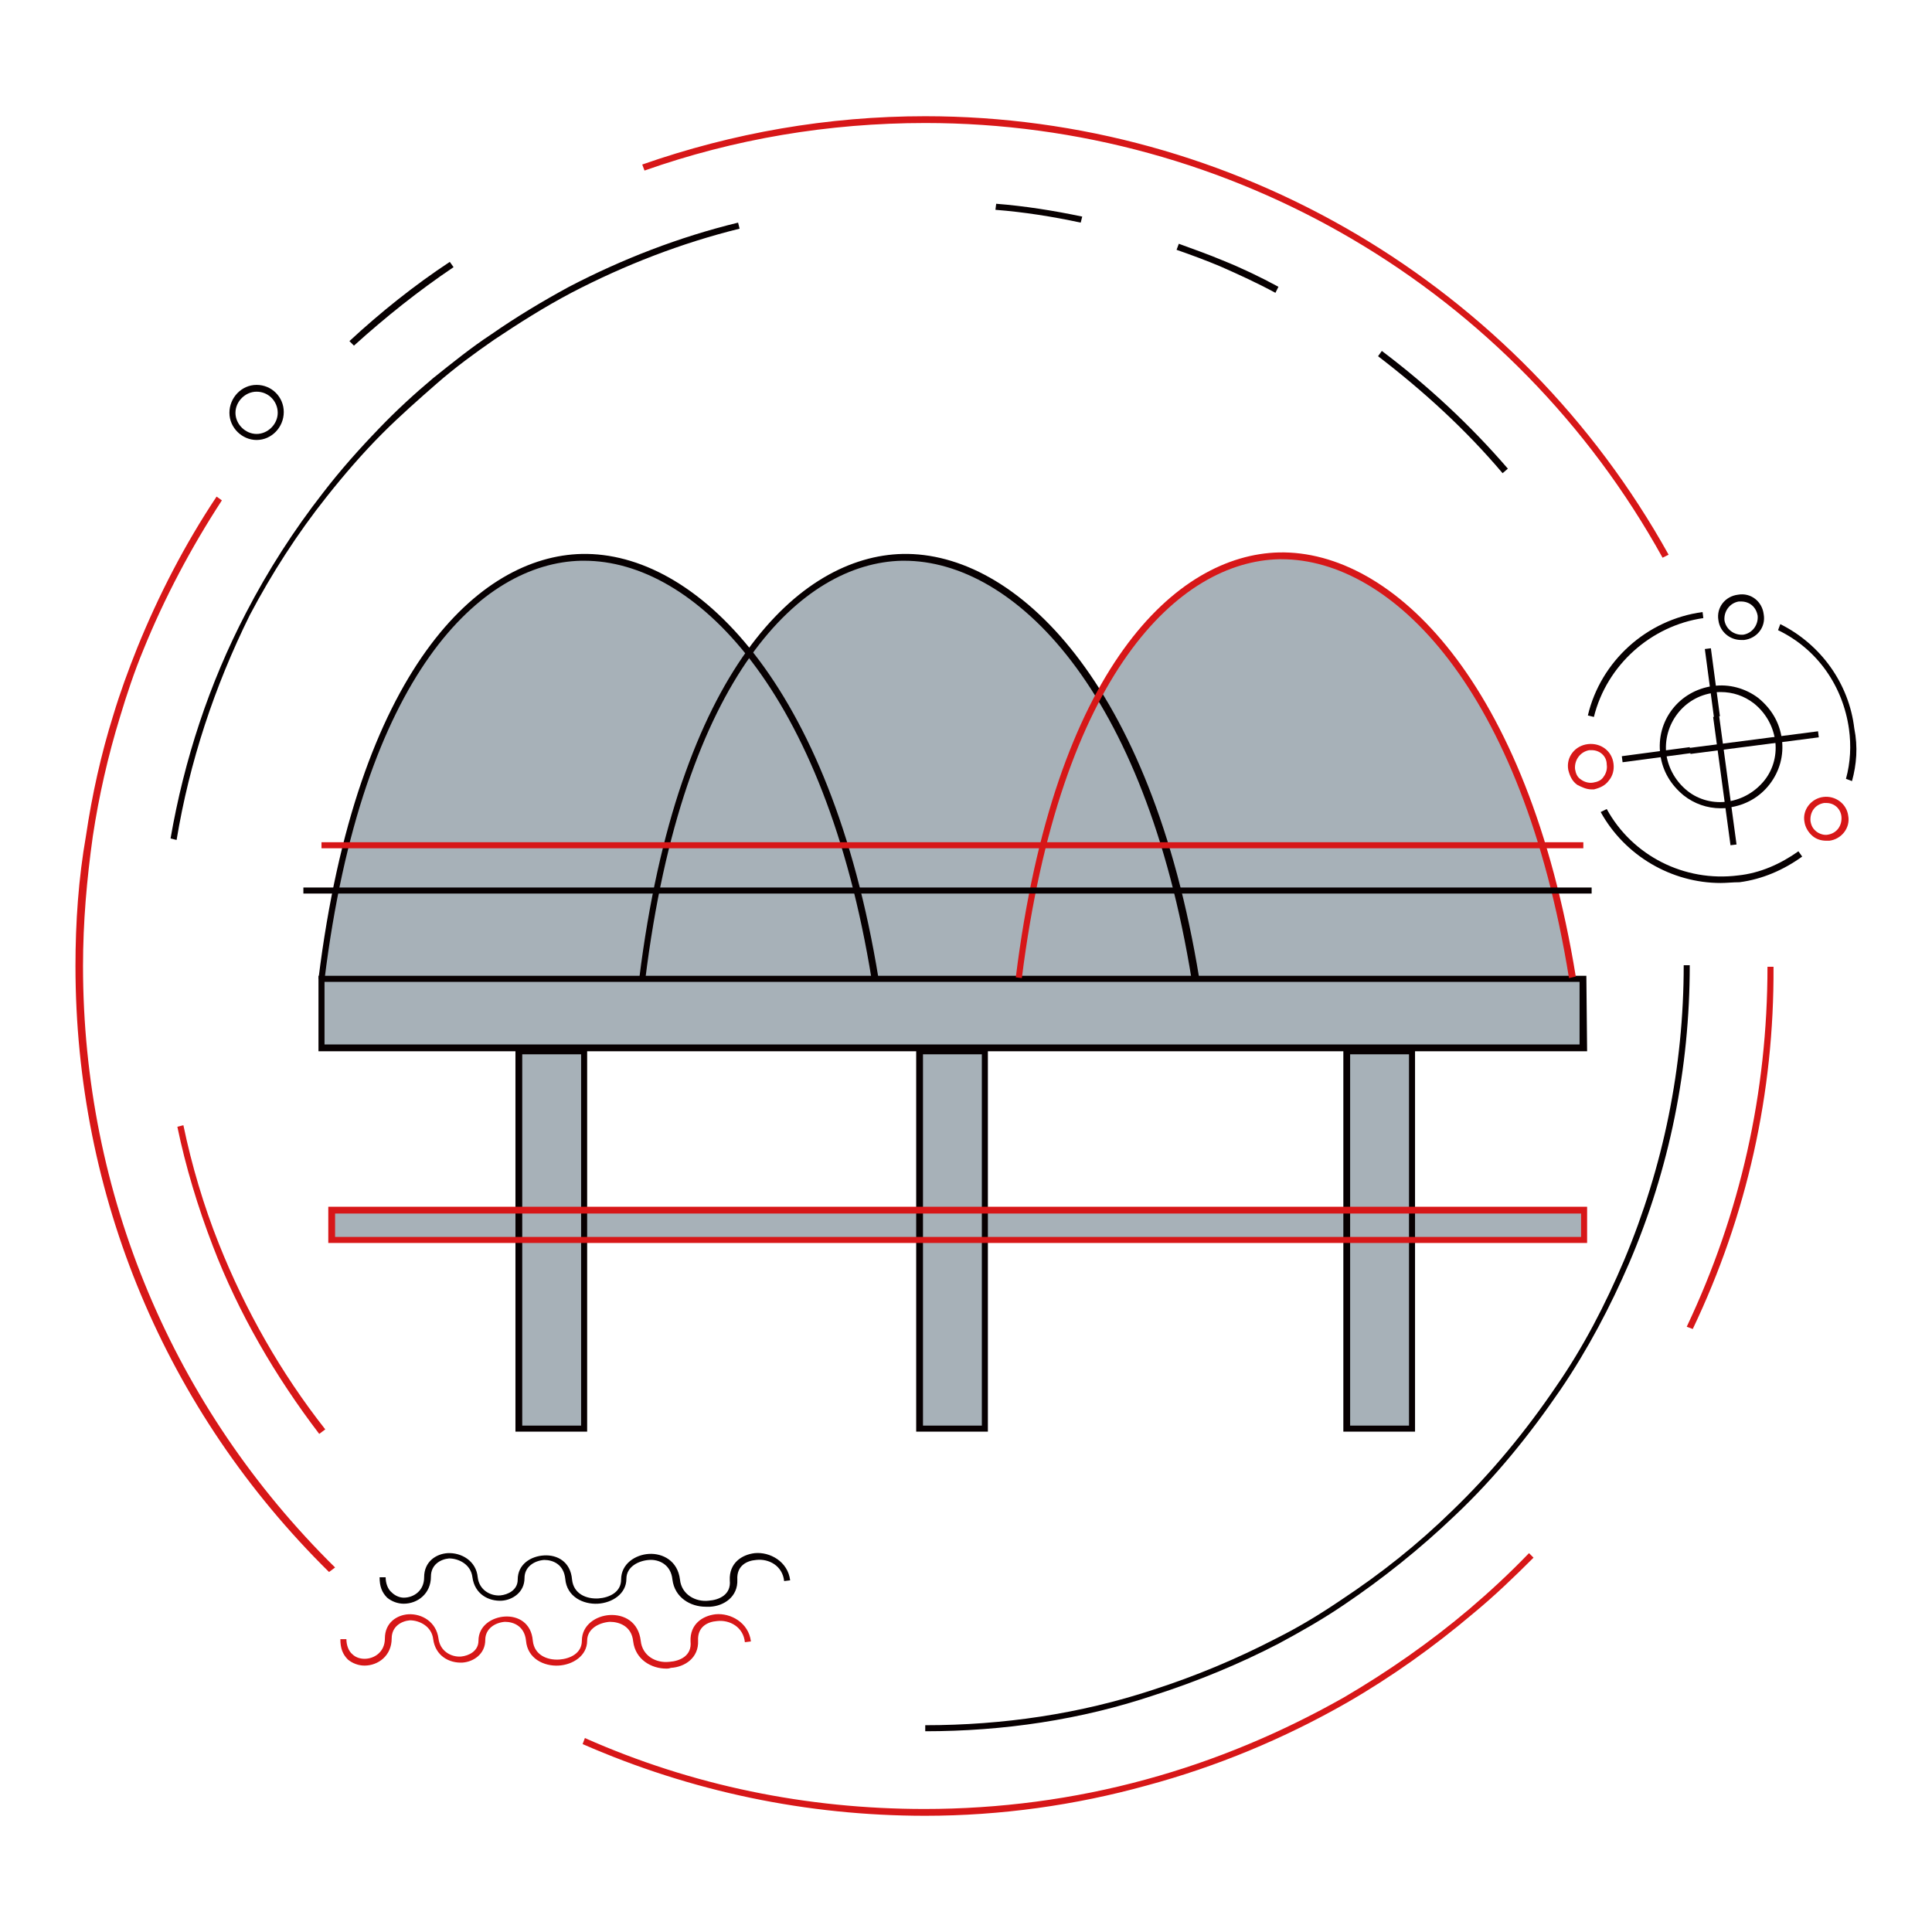 <?xml version="1.0" encoding="utf-8"?>
<!-- Svg Vector Icons : http://www.onlinewebfonts.com/icon -->
<!DOCTYPE svg PUBLIC "-//W3C//DTD SVG 1.1//EN" "http://www.w3.org/Graphics/SVG/1.1/DTD/svg11.dtd">
<svg version="1.1" xmlns="http://www.w3.org/2000/svg" xmlns:xlink="http://www.w3.org/1999/xlink" x="0px" y="0px" viewBox="0 0 256 256" enable-background="new 0 0 256 256" xml:space="preserve">
<g> <path fill="#a7b1b8" d="M42.6,129.4h167.2v9.1H42.6V129.4z M68.8,139.1h8.6v50h-8.6V139.1z M121.9,139.1h8.6v50h-8.6V139.1z  M178.5,139.1h8.6v50h-8.6V139.1z M42.6,129.4c9.7-78.1,61.9-70.8,73.3,0 M85,129.4c9.7-78.1,61.9-70.8,73.3,0 M135,129.4 c9.7-78.1,61.9-70.8,73.3,0 M42.6,111.8l167.3-0.1"/> <path fill="#a7b1b8" d="M43.9,160.1h165.9v4H43.9V160.1z"/> <path fill="#d71718" d="M224.3,176.1l-0.8-0.3c7.1-15,10.7-31,10.7-47.7h0.8C235.1,144.8,231.5,161,224.3,176.1L224.3,176.1z  M122.6,240.6c-15.7,0-31-3.2-45.4-9.5l0.3-0.8c14.2,6.3,29.4,9.4,45,9.4c9.9,0,19.8-1.3,29.3-3.9c9.2-2.5,18-6.2,26.3-10.9 c5.8-3.4,11.4-7.3,16.6-11.7c2.7-2.3,5.3-4.7,7.9-7.4l0.6,0.6c-2.5,2.5-5.2,5.1-8,7.4c-5.2,4.4-10.8,8.4-16.7,11.8 c-8.4,4.8-17.3,8.5-26.6,11C142.5,239.2,132.6,240.6,122.6,240.6z M43.6,208.3C21.9,186.9,10,158.4,10,128c0-5.8,0.4-11.6,1.4-17.3 c0.8-5.4,2-10.8,3.6-15.9c0.9-3,2-6,3.2-9c2.8-6.9,6.3-13.7,10.5-20l0.7,0.5c-4.1,6.3-7.6,12.9-10.4,19.8c-1.2,2.9-2.2,5.9-3.1,8.9 c-1.6,5.2-2.8,10.5-3.6,15.8c-0.8,5.7-1.3,11.4-1.3,17.2c0,30.2,11.9,58.5,33.4,79.7L43.6,208.3z"/> <path fill="#070001" d="M46.9,45.8l-0.6-0.6c4.1-3.8,8.6-7.4,13.3-10.5l0.5,0.7C55.5,38.5,51.1,42,46.9,45.8z"/> <path fill="#d71718" d="M220.3,73.9c-19.7-35.6-57.1-57.6-97.7-57.6c-12.8,0-25.3,2.1-37.2,6.3l-0.3-0.8c12-4.2,24.6-6.4,37.5-6.4 c40.9,0,78.6,22.3,98.5,58.1L220.3,73.9z"/> <path fill="#070001" d="M228,107.1c-1.8,0-3.5-0.6-4.9-1.7c-1.7-1.4-2.8-3.2-3.1-5.4c-0.6-4.5,2.5-8.5,7-9.1c2.1-0.3,4.3,0.3,6,1.6 c1.7,1.4,2.8,3.2,3.1,5.4c0.3,2.2-0.3,4.3-1.6,6s-3.2,2.8-5.4,3.1C228.7,107.1,228.3,107.1,228,107.1z M228,91.7 c-0.3,0-0.7,0-0.9,0.1c-4,0.5-6.8,4.2-6.3,8.2c0.3,1.9,1.3,3.6,2.8,4.8c1.5,1.2,3.5,1.7,5.4,1.4s3.6-1.3,4.8-2.8s1.7-3.5,1.4-5.4 c-0.3-1.9-1.3-3.6-2.8-4.8C231.1,92.2,229.6,91.7,228,91.7L228,91.7z"/> <path fill="#070001" d="M223.9,99.1l17-2.2l0.1,0.8l-17,2.2L223.9,99.1z M214.9,100.2l9-1.2l0.1,0.8l-9,1.2L214.9,100.2z"/> <path fill="#070001" d="M227,95l0.8-0.1l2.3,17l-0.8,0.1L227,95z M225.9,86l0.8-0.1l1.2,9l-0.8,0.1L225.9,86z"/> <path fill="#d71718" d="M88.3,221.1c-2,0-4.1-1.2-4.4-3.6c-0.2-2-1.8-2.6-3.1-2.6c-1.4,0.1-3,0.9-3,2.5c0,2-1.9,3.2-3.8,3.3 c-1.9,0.1-4.1-0.9-4.3-3.3c-0.2-1.9-1.6-2.5-2.8-2.5c-1.3,0.1-2.6,0.9-2.6,2.4c0,1.9-1.6,2.9-3,3c-1.8,0.1-3.6-0.9-3.9-3.1 c-0.2-1.7-1.8-2.5-3.1-2.5c-1.1,0.1-2.4,0.8-2.4,2.4c0,2.3-1.8,3.6-3.6,3.6c-0.8,0-1.6-0.3-2.2-0.8c-0.7-0.7-1-1.5-1-2.7h0.8 c0,0.8,0.3,1.6,0.8,2c0.4,0.4,1,0.6,1.6,0.6c1.3,0,2.7-0.9,2.7-2.7c0-2.1,1.6-3.1,3.1-3.2c1.8-0.1,3.7,1,4,3.2 c0.2,1.7,1.7,2.5,3,2.4c1-0.1,2.3-0.7,2.3-2.1c0-2,1.8-3.1,3.5-3.2c1.7-0.1,3.5,0.8,3.7,3.2c0.2,1.9,1.9,2.6,3.5,2.5 c1.4-0.1,3-0.8,3-2.5c0-2.1,1.9-3.3,3.7-3.4c1.9-0.1,3.8,0.9,4.1,3.4c0.2,2,2,3,3.8,2.8c1.4-0.1,3-0.8,2.8-2.7 c-0.1-2.3,1.6-3.4,3.3-3.6c2-0.2,4.4,1.1,4.7,3.6l-0.8,0.1c-0.2-2-2-3-3.7-2.8c-1.3,0.1-2.6,0.8-2.5,2.6c0.1,2.3-1.8,3.5-3.6,3.6 C88.6,221.1,88.5,221.1,88.3,221.1L88.3,221.1z"/> <path fill="#070001" d="M93.5,212.9c-2,0-4.1-1.2-4.4-3.6c-0.2-2-1.8-2.7-3.1-2.6c-1.4,0.1-3,0.9-3,2.5c0,2-1.9,3.2-3.8,3.3 s-4.1-0.9-4.3-3.3c-0.2-1.9-1.6-2.5-2.8-2.5c-1.3,0.1-2.6,0.9-2.6,2.4c0,1.9-1.6,2.9-3,3c-1.8,0.1-3.6-0.9-3.9-3.1 c-0.2-1.7-1.8-2.5-3.1-2.5c-1.1,0.1-2.4,0.8-2.4,2.4c0,2.3-1.8,3.6-3.6,3.6c-0.8,0-1.6-0.3-2.2-0.8c-0.7-0.7-1-1.5-1-2.7h0.8 c0,0.8,0.3,1.6,0.8,2c0.4,0.4,1,0.7,1.6,0.7c1.3,0,2.7-0.9,2.7-2.7c0-2.1,1.6-3.1,3.1-3.2c1.8-0.1,3.8,1,4,3.2 c0.2,1.7,1.7,2.5,3,2.4c1-0.1,2.3-0.7,2.3-2.1c0-2,1.7-3.1,3.5-3.2c1.7-0.1,3.5,0.8,3.7,3.2c0.2,1.9,1.9,2.6,3.5,2.5 c1.4-0.1,3-0.8,3-2.5c0-2.1,1.9-3.3,3.7-3.4s3.8,0.9,4.1,3.4c0.2,2,2.1,3,3.8,2.8c1.4-0.1,3-0.8,2.8-2.7c-0.1-2.3,1.6-3.4,3.3-3.6 c2-0.2,4.4,1.1,4.7,3.6l-0.8,0.1c-0.2-2-2-3-3.7-2.8c-1.3,0.1-2.6,0.8-2.5,2.6c0.1,2.3-1.8,3.5-3.6,3.6H93.5L93.5,212.9z  M245.4,103.5l-0.8-0.3c0.6-2.2,0.7-4.4,0.4-6.6c-0.8-5.7-4.2-10.6-9.4-13.1l0.3-0.8c5.4,2.7,9.1,7.9,9.8,13.8 C246.2,99,246,101.3,245.4,103.5L245.4,103.5z M211.2,95l-0.8-0.2c1.7-7.2,7.8-12.7,15.2-13.7l0.1,0.8 C218.8,82.9,212.9,88.1,211.2,95L211.2,95z M228,117c-6.5,0-12.7-3.6-15.9-9.4l0.8-0.4c3.4,6.2,10.3,9.7,17.4,8.8 c2.9-0.3,5.6-1.5,8-3.2l0.5,0.7c-2.5,1.8-5.3,3-8.3,3.4C229.6,116.9,228.8,117,228,117L228,117z"/> <path fill="#d71718" d="M242,111.4c-0.7,0-1.3-0.2-1.8-0.6c-0.6-0.5-1-1.2-1.1-1.9c-0.3-1.6,0.9-3.1,2.5-3.3 c1.6-0.2,3.1,0.9,3.3,2.5c0.3,1.6-0.9,3.1-2.5,3.3H242z M242,106.4h-0.3c-1.2,0.2-1.9,1.2-1.8,2.4c0.1,0.6,0.3,1,0.8,1.4 c0.4,0.3,1,0.5,1.5,0.4c1.2-0.2,1.9-1.2,1.8-2.4C243.9,107.2,243.1,106.4,242,106.4z M210.9,104.6c-0.7,0-1.3-0.3-1.9-0.6 c-0.7-0.5-1-1.2-1.2-2c-0.3-1.7,0.9-3.2,2.6-3.4c1.7-0.2,3.2,0.9,3.4,2.6c0.1,0.8-0.1,1.6-0.6,2.2c-0.5,0.7-1.2,1-2,1.2H210.9z  M210.9,99.4h-0.3c-1.2,0.2-2,1.3-1.9,2.5c0.1,0.6,0.3,1.1,0.8,1.4c0.4,0.3,1,0.5,1.6,0.4c0.6-0.1,1.1-0.3,1.4-0.8 c0.3-0.4,0.5-1,0.4-1.6C212.9,100.2,212,99.4,210.9,99.4L210.9,99.4z"/> <path fill="#070001" d="M230.7,84.8c-1.5,0-2.8-1.1-3-2.6c-0.3-1.7,0.9-3.2,2.6-3.4c1.7-0.3,3.2,0.9,3.4,2.6 c0.3,1.7-0.9,3.2-2.6,3.4H230.7z M230.7,79.7h-0.3c-1.2,0.2-2,1.3-1.9,2.5c0.2,1.2,1.3,2,2.5,1.9c1.2-0.2,2-1.3,1.9-2.5 C232.7,80.4,231.8,79.7,230.7,79.7z M169,38.8c-2.4-1.3-4.8-2.4-7.3-3.5c-1.9-0.8-3.8-1.5-5.8-2.2l0.3-0.8c1.9,0.7,3.9,1.4,5.8,2.2 c2.5,1,5,2.2,7.4,3.5L169,38.8z M143.2,29.5c-3.7-0.8-7.5-1.4-11.3-1.7l0.1-0.8c3.8,0.3,7.6,0.9,11.4,1.7L143.2,29.5L143.2,29.5z  M23.4,111.3l-0.8-0.2c1.8-10.4,5.1-20.5,10-29.9c2.9-5.6,6.3-10.9,10.2-15.9c2.3-3,4.8-5.8,7.4-8.5c2.3-2.4,4.7-4.6,7.2-6.7 c2.5-2,5.1-4.1,7.7-5.8c3.3-2.3,6.8-4.4,10.3-6.3c7.1-3.7,14.6-6.6,22.4-8.5l0.2,0.8c-7.7,1.9-15.2,4.8-22.3,8.5 c-3.6,1.9-6.9,4-10.2,6.2c-2.6,1.8-5.2,3.7-7.6,5.8s-4.9,4.3-7.2,6.6c-2.6,2.6-5.1,5.5-7.4,8.4c-3.9,4.9-7.3,10.2-10.2,15.7 C28.4,91,25.1,101,23.4,111.3L23.4,111.3z"/> <path fill="#d71718" d="M42.3,190c-5.8-7.6-10.7-16-14.1-24.9c-2-5.2-3.6-10.5-4.7-15.8l0.8-0.2c1.1,5.3,2.7,10.7,4.7,15.7 c3.5,8.8,8.2,17.1,14.1,24.6L42.3,190z"/> <path fill="#070001" d="M122.6,229.4v-0.8c10.3,0,20.5-1.5,30.2-4.7c5.6-1.8,11.1-4.1,16.3-6.8c3-1.5,5.8-3.2,8.6-5.1 c5.3-3.5,10.2-7.4,14.7-11.8c5.2-5,9.8-10.6,13.8-16.5c3.6-5.2,6.5-10.8,9-16.7c5.2-12.4,7.9-25.6,7.9-39.1h0.8 c0,13.7-2.7,27-8,39.4c-2.5,5.8-5.5,11.5-9.1,16.8c-4.1,6-8.7,11.7-14,16.7c-4.6,4.4-9.6,8.4-14.8,11.9c-2.8,1.9-5.8,3.6-8.6,5.1 c-5.2,2.7-10.8,5-16.4,6.8C143.2,227.9,132.9,229.4,122.6,229.4L122.6,229.4z M199.1,62.7c-4.9-5.8-10.5-10.9-16.5-15.5l0.5-0.7 c6.1,4.6,11.7,9.8,16.7,15.6L199.1,62.7z M34,58.3c-1.9,0-3.6-1.6-3.6-3.6S32,51,34,51c2,0,3.6,1.6,3.6,3.6S36,58.3,34,58.3z  M34,51.9c-1.5,0-2.8,1.3-2.8,2.8s1.3,2.8,2.8,2.8s2.8-1.3,2.8-2.8S35.6,51.9,34,51.9z M210.3,139.3H42.2v-10h168L210.3,139.3 L210.3,139.3z M43,138.4h166.3v-8.3H43V138.4z"/> <path fill="#070001" d="M77.8,189.7h-9.5v-50.9h9.5V189.7z M69.2,188.9H77v-49.2h-7.8V188.9z M130.9,189.7h-9.5v-50.9h9.5V189.7z  M122.3,188.9h7.8v-49.2h-7.8V188.9z M187.5,189.7H178v-50.9h9.5V189.7z M178.9,188.9h7.8v-49.2h-7.8V188.9z M115.5,129.8 c-6.2-38.4-23.5-55.5-38.1-55.5H77c-13.2,0.3-29,15-34,55.5l-0.8-0.1c5.1-41.1,21.3-56,34.9-56.3c15-0.3,32.9,17,39.3,56.2 L115.5,129.8L115.5,129.8z"/> <path fill="#070001" d="M157.9,129.8c-6.2-38.4-23.5-55.5-38.1-55.5h-0.3c-13.2,0.3-29,15-34,55.5l-0.8-0.1 c5.1-41.1,21.3-56,34.9-56.3c15-0.3,32.9,17,39.3,56.2L157.9,129.8L157.9,129.8z"/> <path fill="#d71718" d="M207.9,129.6c-6.2-38.4-23.5-55.5-38.1-55.5h-0.3c-13.2,0.3-29,15-34.1,55.5l-0.8-0.1 c5.1-41.1,21.3-56,34.9-56.3c15-0.3,32.9,17,39.3,56.2L207.9,129.6L207.9,129.6z"/> <path fill="#070001" d="M40.2,117.6h170.7v0.8H40.2V117.6z"/> <path fill="#d71718" d="M42.6,111.6h167.2v0.8H42.6V111.6z M210.3,164.7H43.5v-4.8h166.8V164.7z M44.4,163.9h165.1v-3.1H44.4V163.9 z"/></g>
</svg>